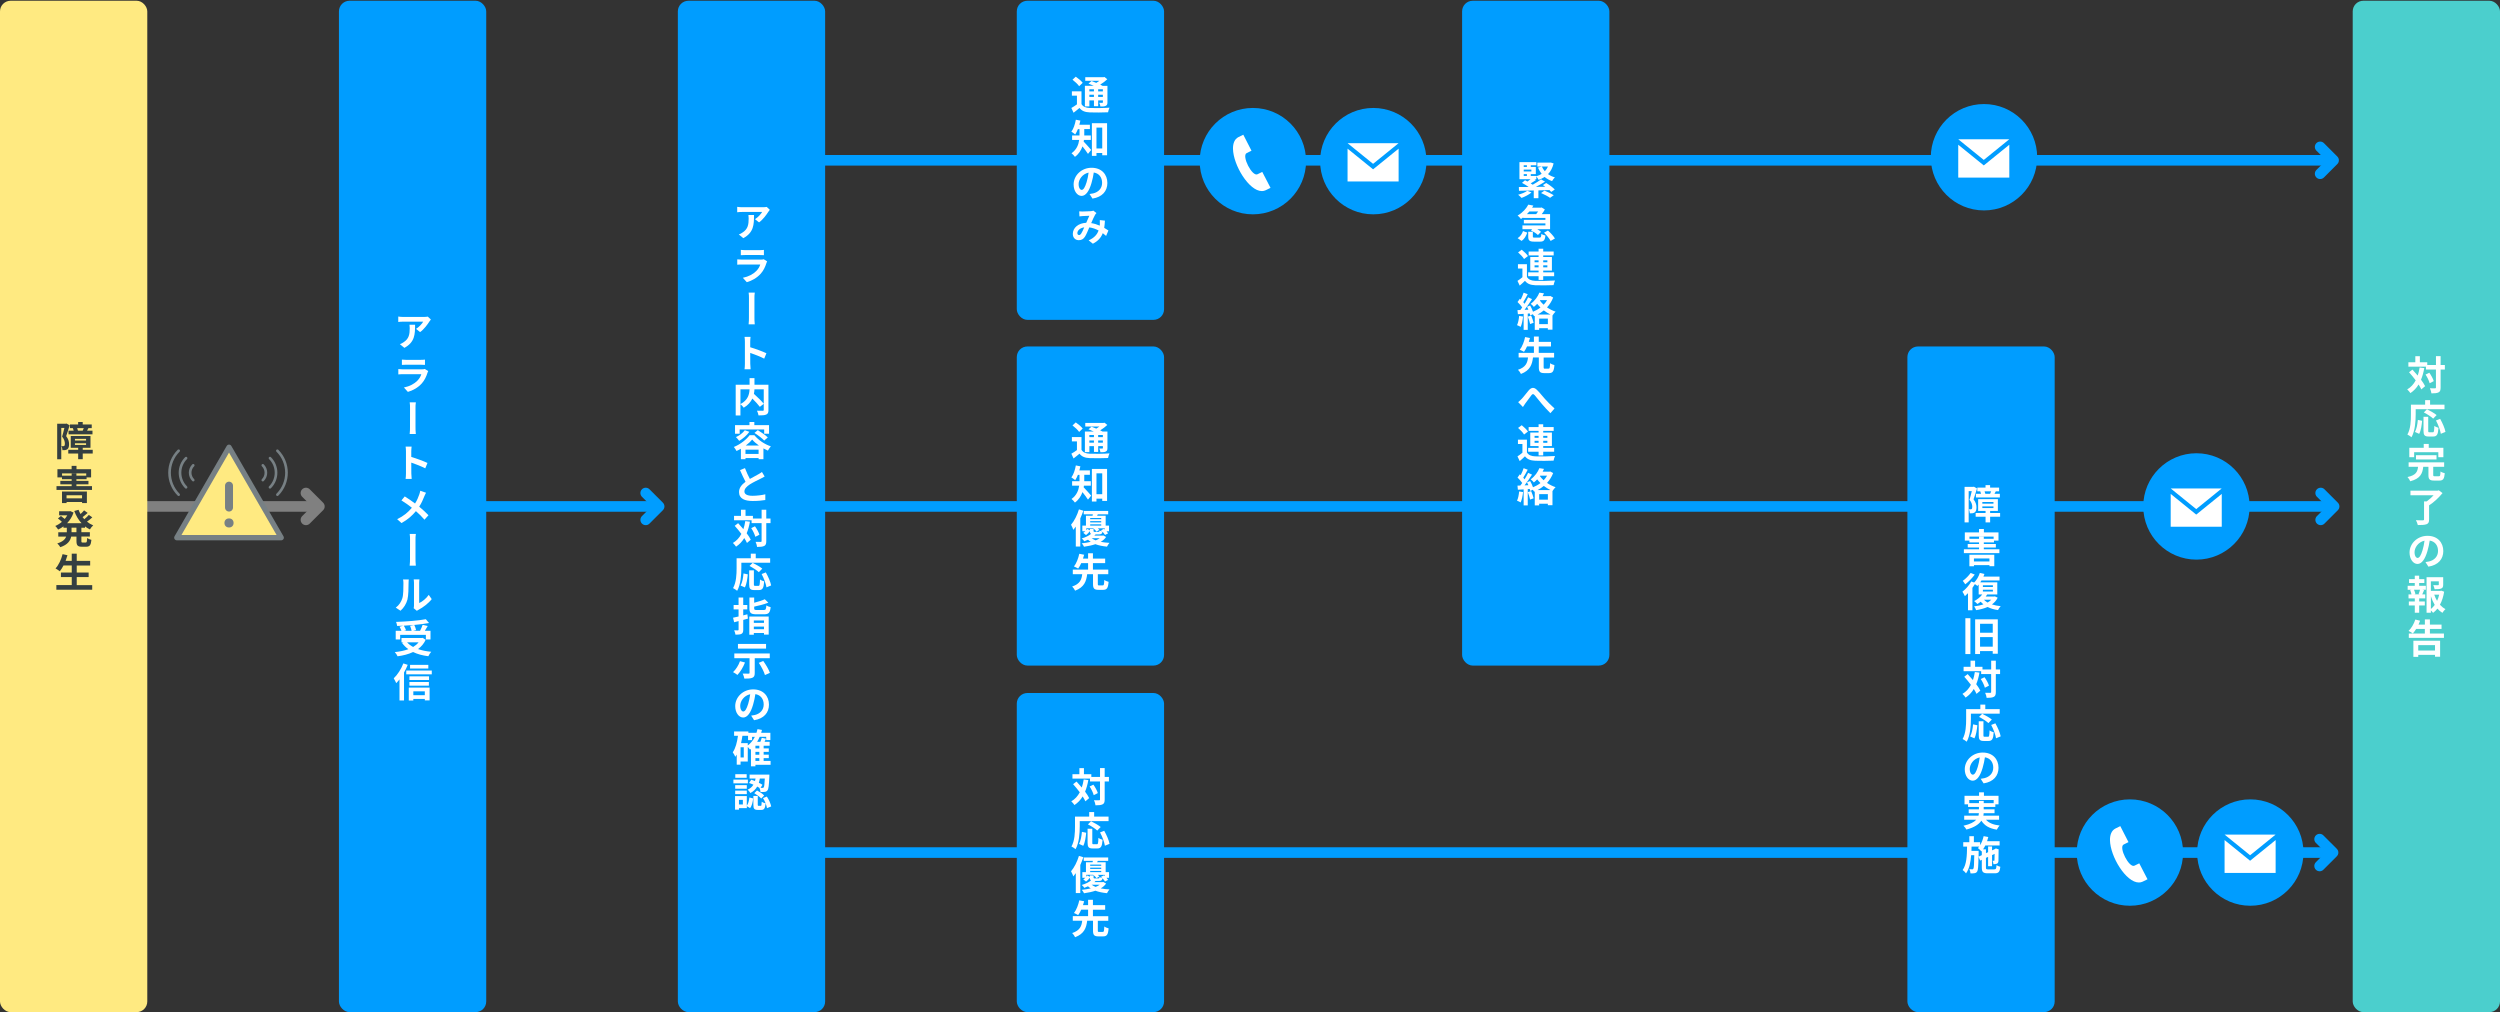<?xml version="1.0" encoding="UTF-8"?>
<svg id="_レイヤー_2" data-name="レイヤー 2" xmlns="http://www.w3.org/2000/svg" viewBox="0 0 940 380.56">
  <rect x="0" y="0" width="940" height="380.56" fill="#333333" stroke="none"/>
  <defs>
    <style>
      .cls-1 {
        stroke-width: 3px;
      }

      .cls-1, .cls-2, .cls-3, .cls-4, .cls-5 {
        fill: none;
      }

      .cls-1, .cls-6, .cls-3, .cls-4, .cls-5 {
        stroke-linecap: round;
        stroke-linejoin: round;
      }

      .cls-1, .cls-6, .cls-5 {
        stroke: #778084;
      }

      .cls-2, .cls-7, .cls-8, .cls-9, .cls-10, .cls-11, .cls-12, .cls-13 {
        stroke-width: 0px;
      }

      .cls-6 {
        stroke-width: 2px;
      }

      .cls-6, .cls-13 {
        fill: #ffea81;
      }

      .cls-3 {
        stroke: #009dff;
      }

      .cls-3, .cls-4 {
        stroke-width: 4px;
      }

      .cls-4 {
        stroke: gray;
      }

      .cls-5 {
        stroke-width: 1px;
      }

      .cls-7 {
        fill-rule: evenodd;
      }

      .cls-7, .cls-12 {
        fill: #fff;
      }

      .cls-8 {
        fill: #778084;
      }

      .cls-9 {
        fill: #4bcfcd;
      }

      .cls-10 {
        fill: #343f41;
      }

      .cls-11 {
        fill: #009dff;
      }
    </style>
  </defs>
  <g id="_レイヤー_1-2" data-name="レイヤー 1">
    <g>
      <g>
        <line class="cls-3" x1="877.22" y1="190.42" x2="286.69" y2="190.42"/>
        <polyline class="cls-3" points="872.58 185.38 877.62 190.42 872.58 195.46"/>
      </g>
      <g>
        <line class="cls-3" x1="877.02" y1="60.27" x2="282.49" y2="60.27"/>
        <polyline class="cls-3" points="872.38 55.23 877.42 60.27 872.38 65.32"/>
      </g>
      <g>
        <line class="cls-3" x1="876.82" y1="320.56" x2="276.29" y2="320.56"/>
        <polyline class="cls-3" points="872.18 315.52 877.22 320.56 872.18 325.6"/>
        <line class="cls-3" x1="247.43" y1="190.42" x2="156.88" y2="190.42"/>
        <polyline class="cls-3" points="242.79 185.38 247.83 190.42 242.79 195.46"/>
      </g>
      <rect class="cls-11" x="127.44" y=".28" width="55.38" height="380.28" rx="4" ry="4"/>
      <g>
        <path class="cls-12" d="m161.46,120.87c-.69,1.12-2.07,2.99-3.5,4l-1.53-1.21c1.19-.72,2.31-2,2.69-2.71h-7.58c-.62,0-1.09.03-1.79.11v-2.04c.56.09,1.17.15,1.79.15h7.84c.41,0,1.21-.04,1.47-.12l1.16,1.08c-.13.2-.43.54-.55.75Zm-9.41,9.93l-1.69-1.39c.46-.17.99-.41,1.51-.81,1.86-1.27,2.19-2.8,2.19-5.2,0-.45-.03-.84-.09-1.31h2.1c0,3.6-.08,6.57-4.02,8.71Z"/>
        <path class="cls-12" d="m160.75,140.13c-.45,1.41-1.08,2.83-2.16,4.04-1.47,1.63-3.38,2.66-5.23,3.18l-1.49-1.65c2.21-.45,3.93-1.41,5.05-2.55.78-.79,1.25-1.62,1.5-2.45h-6.96c-.36,0-1.09.01-1.69.08v-2.01c.6.06,1.23.1,1.69.1h7.18c.48,0,.87-.06,1.08-.15l1.29.81c-.09.2-.22.45-.27.6Zm-8.13-4.83h5.61c.45,0,1.17-.03,1.56-.09v1.99c-.39-.03-1.08-.06-1.59-.06h-5.58c-.46,0-1.09.01-1.51.06v-1.99c.4.06,1.02.09,1.51.09Z"/>
        <path class="cls-12" d="m154.17,153.34c0-.51,0-1.4-.12-2.06h2.31c-.13.66-.13,1.53-.13,2.06v7.23c0,.43,0,1.7.12,2.62h-2.31c.12-.93.12-2.04.12-2.62,0-1,.01-5.96.01-7.23Z"/>
        <path class="cls-12" d="m152.64,169.69c0-.52-.04-1.26-.13-1.77h2.26c-.06.51-.13,1.15-.13,1.77v2.12c1.96.58,4.77,1.62,6.09,2.26l-.83,2.03c-1.5-.78-3.67-1.62-5.26-2.16.02,1.8.02,3.57.02,4.11,0,.42.06,1.44.13,2.04h-2.28c.08-.57.13-1.46.13-2.04v-8.35Z"/>
        <path class="cls-12" d="m159.57,186.56c-.45,1.16-1.09,2.62-1.95,3.95,1.27,1.05,2.5,2.17,3.49,3.22l-1.51,1.68c-1.02-1.2-2.05-2.21-3.22-3.22-1.28,1.54-2.96,3.15-5.42,4.48l-1.63-1.46c2.38-1.14,4.09-2.56,5.54-4.3-1.04-.82-2.45-1.86-3.93-2.76l1.25-1.5c1.17.72,2.69,1.77,3.87,2.66.75-1.17,1.23-2.34,1.62-3.46.12-.39.29-.98.34-1.33l2.17.75c-.2.33-.46.97-.62,1.3Z"/>
        <path class="cls-12" d="m154.17,202.83c0-.51,0-1.4-.12-2.06h2.31c-.13.66-.13,1.53-.13,2.06v7.23c0,.43,0,1.7.12,2.62h-2.31c.12-.93.12-2.04.12-2.62,0-1,.01-5.96.01-7.23Z"/>
        <path class="cls-12" d="m151.27,224.97c.42-1.25.42-4,.42-5.76,0-.58-.06-.98-.15-1.33h2.17c-.01.06-.09.72-.09,1.32,0,1.73-.04,4.77-.43,6.27-.45,1.63-1.35,3.07-2.6,4.17l-1.78-1.17c1.29-.93,2.07-2.25,2.46-3.5Zm4.39,2.64v-8.5c0-.64-.11-1.2-.11-1.25h2.16s-.1.62-.1,1.26v7.62c1.18-.51,2.62-1.67,3.6-3.07l1.12,1.6c-1.21,1.58-3.3,3.15-4.93,3.99-.32.15-.5.31-.65.42l-1.21-1c.08-.29.12-.68.12-1.07Z"/>
        <path class="cls-12" d="m160.06,240.55c-.67,1.47-1.67,2.61-2.88,3.5,1.44.51,3.12.85,4.96,1.02-.38.41-.85,1.18-1.09,1.67-2.17-.27-4.11-.78-5.73-1.58-1.73.83-3.72,1.32-5.83,1.61-.18-.42-.67-1.21-1.05-1.58,1.88-.2,3.61-.54,5.1-1.09-.92-.65-1.71-1.44-2.37-2.36l.5-.21h-.71v-1.63h7.58l.33-.08,1.2.74Zm-9.6-.11h-1.67v-3.25h2.15c-.15-.46-.44-1.06-.71-1.54l1.33-.38c-.75.04-1.51.08-2.24.09-.03-.45-.24-1.12-.4-1.52,3.94-.13,8.46-.5,11.19-1.02l1.2,1.44c-1.62.3-3.55.54-5.55.72.3.6.58,1.39.68,1.93l-1.11.27h2.61c.36-.69.75-1.57.97-2.25l1.91.45c-.35.63-.74,1.25-1.08,1.8h2.13v3.25h-1.74v-1.71h-9.67v1.71Zm5.21-5.46c-1.26.12-2.56.21-3.84.27.34.55.69,1.23.84,1.71l-.78.22h2.87c-.09-.52-.32-1.27-.57-1.86l1.49-.34Zm-2.61,6.54c.62.67,1.38,1.25,2.28,1.74.79-.48,1.5-1.05,2.04-1.74h-4.32Z"/>
        <path class="cls-12" d="m153.31,249.97c-.39.96-.86,1.95-1.4,2.9v10.5h-1.7v-7.92c-.4.53-.82.99-1.24,1.41-.17-.42-.63-1.39-.93-1.81,1.43-1.35,2.81-3.48,3.62-5.61l1.65.54Zm9.04,2.15v1.44h-9.6v-1.44h9.6Zm-8.65,6.43h7.83v4.8h-1.8v-.55h-4.32v.6h-1.71v-4.84Zm7.62-2.88h-7.38v-1.38h7.38v1.38Zm-7.38.75h7.32v1.39h-7.32v-1.39Zm7.11-5.04h-6.87v-1.39h6.87v1.39Zm-5.64,8.55v1.47h4.32v-1.47h-4.32Z"/>
      </g>
      <rect class="cls-11" x="254.87" y=".28" width="55.38" height="380.28" rx="4" ry="4"/>
      <g>
        <path class="cls-12" d="m288.9,79.62c-.69,1.12-2.07,2.99-3.5,4l-1.53-1.21c1.19-.72,2.31-2,2.69-2.71h-7.58c-.62,0-1.09.03-1.79.11v-2.04c.56.09,1.17.15,1.79.15h7.84c.41,0,1.21-.04,1.47-.12l1.16,1.08c-.13.2-.43.54-.55.75Zm-9.41,9.93l-1.69-1.39c.46-.17.99-.41,1.51-.81,1.86-1.27,2.19-2.8,2.19-5.2,0-.45-.03-.84-.09-1.31h2.1c0,3.6-.08,6.57-4.02,8.71Z"/>
        <path class="cls-12" d="m288.19,98.88c-.45,1.41-1.08,2.83-2.16,4.04-1.47,1.63-3.38,2.66-5.23,3.18l-1.49-1.65c2.21-.45,3.93-1.41,5.05-2.55.78-.79,1.25-1.62,1.5-2.45h-6.96c-.36,0-1.09.01-1.69.08v-2.01c.6.06,1.23.1,1.69.1h7.18c.48,0,.87-.06,1.08-.15l1.29.81c-.09.2-.22.45-.27.6Zm-8.13-4.83h5.61c.45,0,1.17-.03,1.56-.09v1.99c-.39-.03-1.08-.06-1.59-.06h-5.58c-.46,0-1.09.01-1.51.06v-1.99c.4.06,1.02.09,1.51.09Z"/>
        <path class="cls-12" d="m281.61,112.09c0-.51,0-1.4-.12-2.06h2.31c-.13.66-.13,1.53-.13,2.06v7.23c0,.43,0,1.7.12,2.62h-2.31c.12-.93.12-2.04.12-2.62,0-1,.01-5.96.01-7.23Z"/>
        <path class="cls-12" d="m280.08,128.44c0-.52-.04-1.26-.13-1.77h2.26c-.06.51-.13,1.15-.13,1.77v2.12c1.96.58,4.77,1.62,6.09,2.26l-.83,2.03c-1.5-.78-3.67-1.62-5.26-2.16.02,1.8.02,3.57.02,4.11,0,.42.06,1.44.13,2.04h-2.28c.08-.57.13-1.46.13-2.04v-8.35Z"/>
        <path class="cls-12" d="m288.94,154.13c0,.96-.2,1.46-.83,1.74-.62.29-1.58.32-2.91.32-.06-.51-.33-1.31-.58-1.77.88.04,1.89.03,2.17.03.29-.01.38-.09.38-.36v-2.25l-1.47,1.14c-.6-.83-1.72-2.04-2.82-3.13-.58,1.26-1.59,2.49-3.23,3.45-.25-.36-.81-.99-1.25-1.32v4.23h-1.78v-11.55h5.22v-2.49h1.84v2.49h5.25v9.48Zm-10.53-2.2c2.83-1.47,3.35-3.69,3.42-5.54h-3.42v5.54Zm5.27-5.54c-.03.55-.09,1.11-.21,1.7,1.27,1.15,2.88,2.68,3.7,3.72v-5.42h-3.49Z"/>
        <path class="cls-12" d="m283.65,163.64c1.59,1.93,3.9,3.43,6.19,4.18-.4.45-.81,1.11-1.11,1.62-.54-.24-1.11-.53-1.68-.84v4.05h-1.81v-.41h-4.93v.42h-1.73v-3.93c-.54.32-1.09.6-1.65.84-.22-.43-.66-1.12-1-1.51,2.44-.96,4.78-2.83,5.91-4.42h1.82Zm-5.54-.55h-1.74v-3.23h5.43v-1.2h1.83v1.2h5.53v3.23h-1.83v-1.61h-9.22v1.61Zm3.66-.74c-.95,1.35-2.45,2.62-3.83,3.42-.25-.38-.87-1.09-1.23-1.42,1.29-.58,2.58-1.54,3.33-2.58l1.72.58Zm3.46,8.32v-1.59h-4.93v1.59h4.93Zm.12-3.15c-1.02-.72-1.92-1.5-2.54-2.26-.57.73-1.41,1.53-2.4,2.26h4.93Zm-.42-5.79c1.26.75,2.94,1.91,3.76,2.75l-1.35,1.17c-.77-.84-2.37-2.05-3.67-2.87l1.26-1.05Z"/>
        <path class="cls-12" d="m281.95,180.08c1.2-.69,2.48-1.33,3.17-1.74.57-.32.99-.57,1.37-.88l1.02,1.71c-.45.25-.92.52-1.46.79-.92.45-2.76,1.32-4.11,2.17-1.21.81-2.04,1.65-2.04,2.67s1.02,1.62,3.06,1.62c1.52,0,3.5-.24,4.8-.56v2.15c-1.27.21-2.82.36-4.74.36-2.92,0-5.14-.81-5.14-3.36,0-1.62,1.03-2.8,2.44-3.86-.67-1.26-1.39-2.83-2.07-4.39l1.86-.75c.57,1.53,1.25,2.94,1.84,4.06Z"/>
        <path class="cls-12" d="m281.98,196.14c-.29,1.62-.69,3.08-1.23,4.37.66.87,1.2,1.71,1.54,2.43l-1.43,1.21c-.24-.54-.58-1.17-1.02-1.84-.79,1.32-1.82,2.4-3.08,3.24-.21-.36-.82-1.06-1.2-1.39,1.39-.81,2.43-1.96,3.19-3.41-.79-1.06-1.68-2.13-2.5-3.04l1.28-1c.64.69,1.32,1.46,1.98,2.25.32-.93.55-1.93.72-3.03l1.74.22Zm7.74.55h-1.6v6.75c0,1-.18,1.53-.75,1.82-.57.31-1.46.39-2.7.39-.06-.53-.31-1.38-.57-1.92.84.04,1.65.03,1.9.03.27,0,.36-.08.36-.32v-6.75h-3.76v-1.08h-6.6v-1.65h2.61v-2.29h1.71v2.29h2.78v1.02h3.27v-3.33h1.75v3.33h1.6v1.71Zm-5.85,1.19c.71.99,1.42,2.28,1.67,3.17l-1.54.79c-.22-.89-.87-2.25-1.54-3.27l1.42-.69Z"/>
        <path class="cls-12" d="m278.74,213.68c0,2.42-.22,6.12-1.57,8.46-.33-.3-1.12-.81-1.54-1.01,1.23-2.14,1.33-5.29,1.33-7.45v-3.78h5.34v-1.72h1.86v1.72h5.42v1.7h-10.83v2.08Zm-.27,6.48c.63-1.14.95-2.88,1.09-4.54l1.61.34c-.17,1.73-.44,3.71-1.11,4.91l-1.59-.71Zm6.69.13c.45,0,.54-.34.6-2.42.38.32,1.11.6,1.57.72-.17,2.56-.61,3.28-2.01,3.28h-1.67c-1.59,0-1.96-.52-1.96-2.19v-5.23h1.77v5.22c0,.54.06.61.48.61h1.21Zm.17-5.14c-.72-.71-2.29-1.71-3.52-2.34l1.18-1.17c1.2.57,2.82,1.47,3.63,2.17l-1.29,1.33Zm2.62.08c.88,1.56,1.75,3.54,2,4.9l-1.75.72c-.2-1.33-.98-3.42-1.83-5.01l1.59-.62Z"/>
        <path class="cls-12" d="m281.23,232.59c-.58.17-1.17.33-1.77.5v3.64c0,.88-.15,1.3-.66,1.59-.5.27-1.21.32-2.26.32-.05-.45-.29-1.17-.5-1.64.58.03,1.18.03,1.38.03.21-.01.29-.08.29-.29v-3.21l-1.67.44-.42-1.71c.6-.12,1.32-.29,2.08-.46v-2.67h-1.86v-1.65h1.86v-2.8h1.75v2.8h1.53v1.65h-1.53v2.25c.52-.14,1.05-.27,1.56-.41l.21,1.62Zm.51-.77h7.29v6.78h-1.77v-.58h-3.82v.64h-1.7v-6.84Zm5.43-2.46c.75,0,.87-.24.98-1.72.38.27,1.12.55,1.62.65-.23,2.11-.75,2.68-2.46,2.68h-2.91c-2.08,0-2.62-.51-2.62-2.24v-4.06h1.79v1.96c1.5-.38,3-.85,3.99-1.32l1.32,1.29c-1.53.62-3.53,1.12-5.31,1.49v.63c0,.57.15.64,1.02.64h2.59Zm-3.73,3.93v.92h3.82v-.92h-3.82Zm3.82,3.3v-.99h-3.82v.99h3.82Z"/>
        <path class="cls-12" d="m280.12,249.09c-.66,1.75-1.78,3.57-2.85,4.69-.38-.31-1.18-.84-1.65-1.06,1.08-.99,2.08-2.58,2.61-4.12l1.89.5Zm3.66-1.59v5.56c0,1-.21,1.5-.92,1.79-.69.29-1.68.31-2.98.31-.09-.55-.36-1.36-.63-1.9.85.04,1.9.06,2.19.04.29,0,.39-.08.39-.29v-5.52h-5.73v-1.79h13.33v1.79h-5.66Zm4.26-3.62h-10.57v-1.77h10.57v1.77Zm-1.05,4.65c.99,1.38,2.07,3.2,2.49,4.47l-1.86.82c-.33-1.23-1.35-3.17-2.31-4.59l1.68-.71Z"/>
        <path class="cls-12" d="m283.54,270.82l-1.11-1.74c.55-.06.97-.13,1.38-.24,1.86-.44,3.34-1.79,3.34-3.95,0-2.04-1.12-3.57-3.13-3.9-.2,1.26-.45,2.61-.87,4-.87,2.97-2.12,4.8-3.72,4.8s-2.99-1.8-2.99-4.29c0-3.39,2.94-6.29,6.75-6.29s5.94,2.54,5.94,5.73c0,3.01-1.89,5.28-5.59,5.86Zm-4.05-3.3c.63,0,1.23-.92,1.83-2.89.34-1.1.6-2.37.75-3.6-2.43.53-3.75,2.69-3.75,4.31,0,1.47.6,2.19,1.17,2.19Z"/>
        <path class="cls-12" d="m289.75,287.57h-5.71v.58h-1.68v-6.55c-.11.09-.22.18-.33.25-.17-.22-.54-.67-.87-1.02v5.52h-2.71v1.17h-1.44v-3.79c-.17.29-.35.57-.54.83-.17-.41-.63-1.3-.95-1.7,1.05-1.5,1.62-3.76,1.96-6.21h-1.46v-1.62h5.37v.51h3.04c.15-.45.29-.92.39-1.39l1.68.3c-.09.38-.2.73-.3,1.09h3.46v2.73h-1.57v-1.23h-2.45c-.27.67-.6,1.29-.96,1.88h1.21c.21-.51.42-1.07.53-1.51l1.62.34c-.18.41-.38.79-.57,1.17h1.92v1.47h-2.26v1h1.93v1.3h-1.93v1.07h1.93v1.29h-1.93v1.06h2.61v1.46Zm-10.09-6.61h-1.21v3.85h1.21v-3.85Zm1.5-.66c1.11-.83,2.01-1.93,2.67-3.25h-1.05v1.23h-1.51v-1.62h-2.12c-.13.94-.31,1.88-.52,2.77h2.53v.87Zm4.35.09h-1.47v1h1.47v-1Zm0,2.31h-1.47v1.07h1.47v-1.07Zm-1.47,3.42h1.47v-1.06h-1.47v1.06Z"/>
        <path class="cls-12" d="m281.2,294.53h-5.44v-1.41h5.44v1.41Zm-.39,8.41c.55-.75.83-1.93.96-3.09l1.41.36c-.15,1.33-.42,2.76-1.16,3.64l-1.21-.73v.73h-2.96v.58h-1.47v-5.11h4.42v3.61Zm-.01-6.37h-4.37v-1.37h4.37v1.37Zm-4.37.69h4.37v1.33h-4.37v-1.33Zm4.32-4.8h-4.28v-1.35h4.28v1.35Zm-1.43,8.28h-1.47v1.73h1.47v-1.73Zm3.15-7.57c.45.13.93.32,1.41.5.09-.32.17-.63.22-.95h-2.25v-1.48h7.44s0,.45-.01.66c-.15,3.39-.3,4.79-.71,5.27-.29.38-.57.51-.99.57-.36.06-.97.08-1.62.06-.03-.48-.2-1.14-.42-1.56-.26-.17-.53-.33-.83-.5-.54.96-1.35,1.8-2.58,2.45-.18-.39-.65-.97-1-1.26,1.04-.5,1.71-1.16,2.16-1.89-.56-.24-1.12-.47-1.65-.63l.83-1.23Zm3.55,9.84c.29,0,.34-.2.39-1.58.3.27,1,.53,1.46.64-.17,1.97-.6,2.46-1.67,2.46h-1.23c-1.41,0-1.7-.49-1.7-1.98v-3.29h1.65v3.27c0,.42.03.46.3.46h.79Zm-1.38-5.8c.96.5,2.12,1.26,2.68,1.9l-1.11,1.14c-.51-.62-1.65-1.46-2.61-2.01l1.04-1.03Zm1.06-4.49c-.09.54-.21,1.08-.38,1.61.53.25,1.01.51,1.37.75l-.72,1.15c.32.02.57.02.72.02.2.01.33-.03.45-.18.21-.24.33-1.12.43-3.34h-1.88Zm2.64,6.79c.79,1.14,1.42,2.67,1.63,3.71l-1.58.64c-.15-1.04-.76-2.62-1.5-3.78l1.44-.57Z"/>
      </g>
      <rect class="cls-11" x="549.75" y=".28" width="55.38" height="249.98" rx="4" ry="4"/>
      <g>
        <path class="cls-12" d="m575.85,72.37c-.96.81-2.5,1.59-3.74,2.05-.3-.33-.93-.92-1.29-1.2,1.27-.34,2.64-.88,3.43-1.49l1.59.63Zm5.5-3.57c1.14.66,2.55,1.68,3.24,2.46l-1.33.9c-.17-.21-.39-.45-.66-.69-1.38.04-2.78.08-4.16.12v2.94h-1.75v-2.91c-2.12.06-4.05.09-5.56.12l-.04-1.42c1,0,2.22,0,3.55-.01l.09-.04c-.72-.53-1.68-1.09-2.47-1.51l1.14-.98c.3.13.62.3.93.48.41-.29.81-.58,1.16-.89h-4.18v-6.4h6.37v1.18h-2.11v.62h1.9v2.71h-1.9v.67h2.08v.12c.73-.21,1.41-.51,2.01-.9-.55-.69-1-1.49-1.38-2.34l1.46-.42c.27.64.64,1.23,1.12,1.77.48-.51.88-1.11,1.18-1.77h-3.99v-1.47h4.74l.29-.04,1.08.35c-.42,1.71-1.12,3.01-2.1,4.02.75.54,1.61.96,2.58,1.21-.34.34-.84.99-1.06,1.41-1.07-.36-2-.88-2.79-1.56-.69.45-1.44.81-2.28,1.1-.17-.39-.54-.96-.85-1.31v1.05h-.74l.63.3c-.64.46-1.37.92-2.01,1.27.29.18.54.34.76.51,1.17-.64,2.33-1.38,3.15-2.01l1.5.86c-1.04.67-2.27,1.36-3.45,1.96,1.16-.02,2.36-.03,3.55-.04-.31-.23-.63-.44-.93-.63l1.25-.78Zm-8.43-6.66v.62h1.2v-.62h-1.2Zm2.88,1.62h-2.88v.71h2.88v-.71Zm-2.88,2.38h1.2v-.67h-1.2v.67Zm7.81,5.54c1.11.43,2.64,1.17,3.48,1.72l-1.39.99c-.72-.53-2.24-1.32-3.38-1.81l1.29-.9Z"/>
        <path class="cls-12" d="m572.71,81.76c-.27.2-.54.39-.84.58-.27-.42-.86-1-1.25-1.29,1.96-1.14,3.3-2.7,4.02-4.11l1.91.36c-.15.26-.32.53-.48.78h3.3l.29-.08,1.21.77c-.3.54-.72,1.17-1.17,1.74h3.13v5.67h-4.81c.55.32,1.08.66,1.41.98l-1.17,1.21c-.54-.56-1.67-1.28-2.62-1.73l.46-.46h-3.66v-1.42h8.64v-.75h-8.11v-1.33h8.11v-.74h-8.37v-.18Zm-2.08,7.79c.97-.62,1.68-1.62,2.02-2.67l1.59.57c-.4,1.23-1.03,2.4-2.14,3.13l-1.47-1.03Zm4.42-10.05c-.29.34-.6.69-.93,1.02h3.48c.25-.31.53-.67.75-1.02h-3.3Zm3.81,9.84c.51,0,.62-.18.69-1.41.31.27,1.05.51,1.53.62-.19,1.86-.67,2.31-2.05,2.31h-2.17c-1.83,0-2.25-.46-2.25-1.93v-1.79h1.74v1.75c0,.41.1.45.72.45h1.8Zm3.18-2.66c.96.86,2.12,2.1,2.61,2.99l-1.61.93c-.42-.86-1.53-2.16-2.49-3.11l1.48-.81Z"/>
        <path class="cls-12" d="m574.12,104.12c.58,1,1.63,1.42,3.16,1.48,1.8.08,5.34.03,7.41-.13-.21.42-.46,1.25-.55,1.74-1.86.09-5.04.12-6.87.04-1.79-.08-2.98-.51-3.88-1.67-.6.58-1.21,1.16-1.98,1.8l-.84-1.77c.58-.38,1.26-.87,1.86-1.38v-3.27h-1.68v-1.63h3.38v4.79Zm-1.07-6.72c-.42-.74-1.41-1.77-2.25-2.49l1.37-1.02c.84.67,1.88,1.66,2.35,2.38l-1.47,1.12Zm5.46,6.46h-3.92v-1.46h3.92v-.66h-3.13v-5.1h3.13v-.62h-3.74v-1.44h3.74v-1.06h1.74v1.06h3.93v1.44h-3.93v.62h3.27v5.1h-3.27v.66h4.11v1.46h-4.11v1.39h-1.74v-1.39Zm-1.51-5.25h1.51v-.72h-1.51v.72Zm1.51,1.9v-.75h-1.51v.75h1.51Zm1.74-2.62v.72h1.56v-.72h-1.56Zm1.56,1.87h-1.56v.75h1.56v-.75Z"/>
        <path class="cls-12" d="m572.67,119.04c-.15,1.41-.46,2.91-.9,3.87-.31-.2-.97-.51-1.37-.65.44-.88.68-2.22.8-3.48l1.47.25Zm11.32-7.17c-.55,1.42-1.35,2.67-2.31,3.71.99.67,2.1,1.23,3.22,1.6-.39.32-.88.99-1.14,1.43l-.03-.02v5.37h-1.74v-.55h-3.27v.61h-1.65v-5.26l-.25.11c-.09-.2-.27-.47-.46-.72l-.99.45c-.04-.22-.1-.48-.18-.75l-.76.06v6.13h-1.54v-6.03l-2.17.13-.15-1.54,1.08-.04c.22-.29.46-.61.71-.96-.44-.64-1.16-1.44-1.77-2.04l.86-1.21c.1.09.22.2.34.3.42-.82.84-1.81,1.09-2.61l1.54.57c-.54,1.02-1.14,2.17-1.68,3.01.2.21.36.42.51.6.51-.84.99-1.69,1.33-2.43l1.46.67c-.83,1.3-1.86,2.82-2.8,4.04l1.44-.06c-.17-.38-.35-.75-.53-1.08l1.18-.5c.41.73.83,1.6,1.08,2.35,1-.41,1.96-.93,2.8-1.58-.43-.45-.85-.9-1.23-1.39-.38.41-.79.79-1.25,1.16-.25-.36-.83-.93-1.2-1.16,1.65-1.21,2.73-2.82,3.27-4.21l1.74.27c-.15.35-.31.71-.51,1.05h2.58l.27-.08,1.11.6Zm-8.28,6.79c.38.85.76,1.95.93,2.7l-1.32.48c-.13-.75-.52-1.9-.87-2.79l1.26-.39Zm7.29-.39c-.88-.42-1.74-.95-2.53-1.56-.74.62-1.53,1.14-2.36,1.56h4.89Zm-1,3.6v-2.07h-3.27v2.07h3.27Zm-3-8.85c.38.54.86,1.06,1.41,1.56.5-.52.93-1.11,1.29-1.72h-2.59l-.11.17Z"/>
        <path class="cls-12" d="m582.24,138.62c.45,0,.54-.29.6-2.06.36.3,1.14.6,1.62.72-.18,2.37-.66,3.01-2.05,3.01h-1.74c-1.68,0-2.07-.55-2.07-2.25v-3.64h-2.19c-.33,2.67-1.09,4.9-4.54,6.21-.21-.48-.71-1.2-1.11-1.57,2.98-.98,3.55-2.66,3.78-4.63h-3.54v-1.73h5.75v-2.43h-2.58c-.34.76-.73,1.49-1.15,2.04-.41-.25-1.16-.62-1.58-.78.97-1.23,1.68-3.25,2-4.78l1.83.36c-.14.46-.29.95-.45,1.46h1.93v-2.02h1.82v2.02h4.6v1.71h-4.6v2.43h5.77v1.73h-3.93v3.64c0,.5.08.57.54.57h1.3Z"/>
        <path class="cls-12" d="m572.07,150.07c.69-.69,1.82-2.22,2.73-3.29,1.02-1.16,1.98-1.26,3.06-.21,1,.96,2.17,2.47,3.03,3.42.94,1.04,2.22,2.36,3.61,3.6l-1.54,1.77c-1.04-.99-2.29-2.42-3.24-3.51-.9-1.08-2-2.49-2.69-3.27-.52-.57-.79-.5-1.23.04-.57.74-1.62,2.21-2.25,3.03-.33.5-.67,1-.93,1.39l-1.8-1.84c.45-.33.79-.67,1.24-1.14Z"/>
        <path class="cls-12" d="m574.12,170.11c.58,1,1.63,1.42,3.16,1.48,1.8.08,5.34.03,7.41-.13-.21.42-.46,1.25-.55,1.74-1.86.09-5.04.12-6.87.04-1.79-.08-2.98-.51-3.88-1.67-.6.58-1.21,1.16-1.98,1.8l-.84-1.77c.58-.38,1.26-.87,1.86-1.38v-3.27h-1.68v-1.63h3.38v4.79Zm-1.07-6.72c-.42-.74-1.41-1.77-2.25-2.49l1.37-1.02c.84.67,1.88,1.66,2.35,2.38l-1.47,1.12Zm5.46,6.46h-3.92v-1.46h3.92v-.66h-3.13v-5.1h3.13v-.62h-3.74v-1.44h3.74v-1.06h1.74v1.06h3.93v1.44h-3.93v.62h3.27v5.1h-3.27v.66h4.11v1.46h-4.11v1.39h-1.74v-1.39Zm-1.51-5.25h1.51v-.72h-1.51v.72Zm1.51,1.9v-.75h-1.51v.75h1.51Zm1.74-2.62v.72h1.56v-.72h-1.56Zm1.56,1.87h-1.56v.75h1.56v-.75Z"/>
        <path class="cls-12" d="m572.67,185.04c-.15,1.41-.46,2.91-.9,3.87-.31-.2-.97-.51-1.37-.65.44-.88.68-2.22.8-3.48l1.47.25Zm11.32-7.17c-.55,1.42-1.35,2.67-2.31,3.71.99.67,2.1,1.23,3.22,1.6-.39.32-.88.99-1.14,1.43l-.03-.02v5.37h-1.74v-.55h-3.27v.61h-1.65v-5.26l-.25.11c-.09-.2-.27-.46-.46-.72l-.99.45c-.04-.22-.1-.48-.18-.75l-.76.06v6.13h-1.54v-6.03l-2.17.13-.15-1.54,1.08-.04c.22-.29.46-.61.71-.96-.44-.64-1.16-1.44-1.77-2.04l.86-1.21c.1.09.22.2.34.3.42-.83.84-1.82,1.09-2.61l1.54.57c-.54,1.02-1.14,2.17-1.68,3.01.2.21.36.42.51.6.51-.84.99-1.69,1.33-2.43l1.46.67c-.83,1.3-1.86,2.82-2.8,4.04l1.44-.06c-.17-.38-.35-.75-.53-1.08l1.18-.5c.41.73.83,1.6,1.08,2.35,1-.41,1.96-.93,2.8-1.58-.43-.45-.85-.9-1.23-1.39-.38.41-.79.79-1.25,1.16-.25-.36-.83-.93-1.2-1.16,1.65-1.21,2.73-2.82,3.27-4.21l1.74.27c-.15.35-.31.71-.51,1.05h2.58l.27-.08,1.11.6Zm-8.28,6.79c.38.85.76,1.95.93,2.7l-1.32.48c-.13-.75-.52-1.9-.87-2.79l1.26-.39Zm7.29-.39c-.88-.42-1.74-.95-2.53-1.56-.74.62-1.53,1.14-2.36,1.56h4.89Zm-1,3.6v-2.07h-3.27v2.07h3.27Zm-3-8.85c.38.54.86,1.06,1.41,1.56.5-.52.93-1.11,1.29-1.72h-2.59l-.11.17Z"/>
      </g>
      <rect class="cls-11" x="717.18" y="130.27" width="55.38" height="250.29" rx="4" ry="4"/>
      <g>
        <path class="cls-12" d="m743.36,183.66c-.39,1.28-.88,2.91-1.31,4.08.9,1.14,1.1,2.15,1.1,3.01,0,.96-.2,1.59-.66,1.92-.24.17-.53.26-.87.32-.25.03-.62.04-.96.03-.01-.42-.15-1.1-.39-1.52.27.02.46.02.66.02.17-.02.3-.04.42-.13.17-.12.22-.42.22-.84,0-.69-.2-1.62-1.04-2.62.3-.94.62-2.25.86-3.27h-1.17v11.77h-1.54v-13.36h3.25l.25-.08,1.17.67Zm8.68,10.63h-3.75v2.13h-1.72v-2.13h-3.72v-1.41h3.72v-.76h-2.79v-4.44h7.42v4.44h-2.91v.76h3.75v1.41Zm-7.16-8.62c-.06-.3-.17-.65-.3-.93h-1.11v-1.39h3.09v-.93h1.72v.93h3.39v1.39h-1.25c-.18.36-.34.67-.5.93h2.03v1.39h-9v-1.39h1.92Zm.48,3.72h4.18v-.63h-4.18v.63Zm0,1.65h4.18v-.63h-4.18v.63Zm2.92-5.37c.12-.27.27-.62.39-.93h-2.47c.13.33.24.67.29.93h1.8Z"/>
        <path class="cls-12" d="m751.77,206.53v1.44h-13.35v-1.44h5.7v-.66h-4.26v-1.32h4.26v-.62h-3.63v-.67h-1.72v-3.08h5.34v-1.27h1.83v1.27h5.49v3.08h-1.7v.67h-3.82v.62h4.53v1.32h-4.53v.66h5.86Zm-11.29,2.04h9.37v4.33h-1.81v-.41h-5.83v.42h-1.72v-4.35Zm3.64-5.98v-.78h1.79v.78h3.69v-.84h-9.09v.84h3.62Zm-1.92,7.38v1.14h5.83v-1.14h-5.83Z"/>
        <path class="cls-12" d="m751.13,224.74c-.51,1.04-1.25,1.86-2.16,2.52.97.33,2.07.54,3.29.66-.36.35-.79,1.02-1,1.47-1.52-.21-2.82-.6-3.95-1.17-1.27.58-2.75.96-4.29,1.2-.15-.43-.46-1.08-.76-1.44,1.26-.13,2.46-.38,3.51-.75-.38-.3-.72-.63-1.02-.99-.41.33-.83.63-1.25.87-.29-.29-.87-.86-1.23-1.11,1.17-.57,2.31-1.47,3.04-2.47h-1.33v-3.75c-.15.18-.31.36-.46.53-.22-.18-.61-.46-.97-.69-.27.46-.58.95-.92,1.41v8.43h-1.67v-6.42c-.39.42-.78.78-1.17,1.11-.17-.39-.64-1.29-.93-1.67,1.25-.95,2.56-2.4,3.34-3.85l1.08.4c.93-.92,1.71-2.26,2.13-3.61l1.74.4c-.11.33-.24.66-.39.99h6.06v1.44h-6.79c-.14.24-.29.48-.44.7h6.39v4.58h-3.81c-.17.25-.33.51-.53.76h3.12l.3-.06,1.07.51Zm-8.62-8.7c-.94,1.29-2.34,2.74-3.58,3.66-.22-.36-.66-.99-.93-1.3,1.07-.75,2.31-2,2.94-2.97l1.58.62Zm3.06,4.66h3.76v-.64h-3.76v.64Zm0,1.71h3.76v-.66h-3.76v.66Zm.39,3.08c.38.41.84.75,1.37,1.07.54-.32,1.02-.66,1.39-1.07h-2.76Z"/>
        <path class="cls-12" d="m738.98,232.45h1.89v13.48h-1.89v-13.48Zm12.19.42v12.93h-1.91v-.99h-4.77v1.11h-1.83v-13.05h8.5Zm-6.67,1.67v3.37h4.77v-3.37h-4.77Zm4.77,8.61v-3.6h-4.77v3.6h4.77Z"/>
        <path class="cls-12" d="m744.29,252.89c-.29,1.62-.69,3.08-1.23,4.37.66.87,1.2,1.71,1.54,2.43l-1.43,1.21c-.24-.54-.58-1.17-1.02-1.84-.79,1.32-1.82,2.4-3.08,3.24-.21-.36-.82-1.06-1.2-1.39,1.39-.81,2.43-1.96,3.19-3.41-.79-1.06-1.68-2.13-2.5-3.04l1.28-1c.64.69,1.32,1.46,1.98,2.25.32-.93.55-1.93.72-3.03l1.74.22Zm7.74.55h-1.6v6.75c0,1-.18,1.53-.75,1.82-.57.31-1.46.39-2.7.39-.06-.53-.31-1.38-.57-1.92.84.04,1.65.03,1.9.03.27,0,.36-.08.36-.32v-6.75h-3.76v-1.08h-6.6v-1.65h2.61v-2.29h1.71v2.29h2.78v1.02h3.27v-3.33h1.75v3.33h1.6v1.71Zm-5.85,1.19c.71.99,1.42,2.28,1.67,3.17l-1.54.79c-.22-.89-.87-2.25-1.54-3.27l1.42-.69Z"/>
        <path class="cls-12" d="m741.05,270.42c0,2.42-.22,6.12-1.57,8.46-.33-.3-1.12-.81-1.54-1.01,1.23-2.14,1.33-5.29,1.33-7.45v-3.78h5.34v-1.72h1.86v1.72h5.42v1.7h-10.83v2.08Zm-.27,6.48c.63-1.14.95-2.88,1.09-4.54l1.61.34c-.17,1.73-.44,3.71-1.11,4.91l-1.59-.71Zm6.69.13c.45,0,.54-.34.6-2.42.38.32,1.11.6,1.57.72-.17,2.56-.61,3.28-2.01,3.28h-1.67c-1.59,0-1.96-.52-1.96-2.19v-5.23h1.77v5.22c0,.54.06.61.48.61h1.21Zm.17-5.14c-.72-.71-2.29-1.71-3.52-2.34l1.18-1.17c1.2.57,2.82,1.47,3.63,2.17l-1.29,1.33Zm2.62.08c.88,1.56,1.75,3.54,2,4.9l-1.75.72c-.2-1.33-.98-3.42-1.83-5.01l1.59-.62Z"/>
        <path class="cls-12" d="m745.85,294.57l-1.11-1.74c.55-.06.97-.13,1.38-.24,1.86-.44,3.34-1.79,3.34-3.95,0-2.04-1.12-3.57-3.13-3.9-.2,1.26-.45,2.61-.87,4-.87,2.97-2.12,4.8-3.72,4.8s-2.99-1.8-2.99-4.29c0-3.39,2.94-6.29,6.75-6.29s5.94,2.54,5.94,5.73c0,3.01-1.89,5.28-5.59,5.86Zm-4.05-3.3c.63,0,1.23-.92,1.83-2.89.34-1.1.6-2.37.75-3.6-2.43.53-3.75,2.69-3.75,4.31,0,1.47.6,2.19,1.17,2.19Z"/>
        <path class="cls-12" d="m746.75,308.24c1.06,1.2,2.75,1.89,5.11,2.15-.36.38-.82,1.08-1.05,1.56-2.85-.45-4.63-1.51-5.82-3.38-.88,1.33-2.55,2.52-5.61,3.34-.21-.39-.72-1.06-1.11-1.44,2.52-.57,3.96-1.35,4.79-2.24h-4.52v-1.54h5.38c.08-.31.12-.63.15-.94h-3.84v-1.44h3.85v-.9h-4.09v-.99h-1.33v-3.2h5.47v-1.3h1.83v1.3h5.49v3.2h-1.2v.99h-4.38v.9h4.08v1.44h-4.09c-.02.31-.04.63-.12.94h5.92v1.54h-4.92Zm-2.66-6.27v-.85h1.79v.85h3.74v-1.18h-9.18v1.18h3.66Z"/>
        <path class="cls-12" d="m749.9,326.88c.58,0,.71-.26.79-1.58.36.25,1.01.51,1.44.62-.2,1.88-.64,2.44-2.1,2.44h-2.62c-1.77,0-2.25-.48-2.25-2.19v-2.88l-.62.29-.62-1.46c-.06,3.67-.17,5.11-.51,5.59-.27.39-.55.54-.96.61-.38.09-.94.08-1.54.08-.03-.5-.2-1.15-.43-1.59.46.06.88.06,1.08.06s.31-.04.43-.24c.2-.3.29-1.56.34-5.08h-1.17c-.21,2.7-.69,5.13-1.93,6.84-.29-.42-.84-.96-1.28-1.25,1.49-2.05,1.62-5.35,1.67-8.82h-1.44v-1.65h2.29v-2.26h1.71v2.26h2.34v1.12c.61-.97,1.06-2.17,1.33-3.4l1.75.33c-.12.52-.29,1.05-.45,1.56h4.71v1.62h-5.38c-.25.52-.54,1.02-.86,1.46h1.1v1.44l.81-.38v-2.14h1.49v1.46l1.08-.5.06-.04.27-.2,1.11.39-.06.24c-.02,2.13-.02,3.66-.06,4.11-.03.54-.24.87-.64,1.03-.36.15-.84.17-1.25.17-.03-.4-.15-.97-.32-1.3.18.01.39.01.51.01s.2-.03.21-.22c.03-.13.03-.96.05-2.38l-.96.45v4.18h-1.49v-3.5l-.81.38v3.62c0,.61.1.71.85.71h2.31Zm-4.74-5.34v-1.56l-.13.15c-.29-.33-.95-.99-1.33-1.26.17-.17.33-.35.48-.54h-2.87c-.01.54-.03,1.08-.04,1.6h2.7v.67l-.03,1.5,1.23-.57Z"/>
      </g>
      <rect class="cls-9" x="884.62" y=".28" width="55.38" height="380.28" rx="4" ry="4"/>
      <g>
        <path class="cls-12" d="m911.53,138.4c-.29,1.62-.69,3.08-1.23,4.37.66.87,1.2,1.71,1.54,2.43l-1.43,1.21c-.24-.54-.58-1.17-1.02-1.84-.79,1.32-1.82,2.4-3.08,3.24-.21-.36-.82-1.06-1.2-1.39,1.39-.81,2.43-1.96,3.19-3.41-.79-1.06-1.68-2.13-2.5-3.04l1.28-1c.64.69,1.32,1.46,1.98,2.25.32-.93.55-1.93.72-3.03l1.74.22Zm7.74.55h-1.6v6.75c0,1-.18,1.53-.75,1.82-.57.31-1.46.39-2.7.39-.06-.53-.31-1.38-.57-1.92.84.04,1.65.03,1.9.03.27,0,.36-.08.36-.32v-6.75h-3.76v-1.08h-6.6v-1.65h2.61v-2.29h1.71v2.29h2.78v1.02h3.27v-3.33h1.75v3.33h1.6v1.71Zm-5.85,1.19c.71.99,1.42,2.28,1.67,3.17l-1.54.79c-.22-.89-.87-2.25-1.54-3.27l1.42-.69Z"/>
        <path class="cls-12" d="m908.29,155.94c0,2.42-.22,6.12-1.57,8.46-.33-.3-1.12-.81-1.54-1.01,1.23-2.14,1.33-5.29,1.33-7.45v-3.78h5.34v-1.72h1.86v1.72h5.42v1.7h-10.83v2.08Zm-.27,6.48c.63-1.14.95-2.88,1.09-4.54l1.61.34c-.17,1.73-.44,3.71-1.11,4.91l-1.59-.71Zm6.69.13c.45,0,.54-.34.6-2.42.38.32,1.11.6,1.57.72-.17,2.56-.61,3.28-2.01,3.28h-1.67c-1.59,0-1.96-.52-1.96-2.19v-5.23h1.77v5.22c0,.54.06.61.48.61h1.21Zm.17-5.14c-.72-.71-2.29-1.71-3.52-2.34l1.18-1.17c1.2.57,2.82,1.47,3.63,2.17l-1.29,1.33Zm2.62.08c.88,1.56,1.75,3.54,2,4.9l-1.75.72c-.2-1.33-.98-3.42-1.83-5.01l1.59-.62Z"/>
        <path class="cls-12" d="m917,179.08c.5,0,.57-.24.63-1.8.36.27,1.14.55,1.61.67-.2,2.17-.65,2.75-2.07,2.75h-1.92c-1.74,0-2.16-.51-2.16-2.13v-3.04h-1.95c-.3,2.58-1.12,4.44-4.89,5.43-.18-.46-.64-1.2-1.03-1.59,3.21-.69,3.75-1.98,3.97-3.84h-3.55v-1.68h13.36v1.68h-4.11v3.01c0,.48.09.54.63.54h1.48Zm-9.28-7.17h-1.82v-3.54h5.42v-1.44h1.89v1.44h5.5v3.54h-1.9v-1.88h-9.09v1.88Zm.69.86v-1.62h7.72v1.62h-7.72Z"/>
        <path class="cls-12" d="m918.41,185.38c-1.32,1.62-3.25,3.49-5.07,4.63v5.32c0,1.04-.25,1.52-.99,1.79-.75.27-1.82.3-3.25.3-.11-.54-.44-1.33-.71-1.83,1.05.06,2.28.06,2.62.05.33,0,.43-.08.43-.33v-6.79h1c.92-.65,1.84-1.49,2.59-2.29h-8.7v-1.75h10.23l.44-.12,1.39,1.04Z"/>
        <path class="cls-12" d="m913.09,213.08l-1.11-1.74c.55-.06.97-.13,1.38-.24,1.86-.44,3.34-1.79,3.34-3.95,0-2.04-1.12-3.57-3.13-3.9-.2,1.26-.45,2.61-.87,4-.87,2.97-2.12,4.8-3.72,4.8s-2.99-1.8-2.99-4.29c0-3.39,2.94-6.29,6.75-6.29s5.94,2.54,5.94,5.73c0,3.01-1.89,5.28-5.59,5.86Zm-4.05-3.3c.63,0,1.23-.92,1.83-2.89.34-1.1.6-2.37.75-3.6-2.43.53-3.75,2.69-3.75,4.31,0,1.47.6,2.19,1.17,2.19Z"/>
        <path class="cls-12" d="m909.62,220.25h2.5v1.5h-1.24l.58.15c-.26.55-.48,1.14-.69,1.59h1.12v1.5h-2.28v1.16h2.12v1.5h-2.12v2.73h-1.65v-2.73h-2.24v-1.5h2.24v-1.16h-2.36v-1.5h1.12c-.09-.48-.28-1.11-.5-1.6l.54-.13h-1.48v-1.5h2.67v-1.04h-2.15v-1.47h2.15v-1.31h1.65v1.31h1.95v1.47h-1.95v1.04Zm-.22,3.1c.18-.45.41-1.09.54-1.6h-2.28c.25.54.46,1.18.53,1.6l-.48.13h2.17l-.48-.13Zm9.6-.87c-.29,1.82-.81,3.5-1.58,4.91.62.67,1.31,1.24,2.08,1.63-.39.33-.9.96-1.15,1.41-.71-.42-1.32-.96-1.88-1.59-.48.61-1.02,1.15-1.64,1.6-.19-.3-.51-.64-.82-.93v.88h-1.62v-13.36h6.25v2.82c0,.77-.17,1.2-.75,1.44-.57.24-1.38.25-2.48.25-.07-.48-.3-1.09-.51-1.53.74.03,1.56.03,1.79.03.22-.01.3-.06.3-.22v-1.23h-2.98v3.58h3.61l.3-.08,1.07.38Zm-4.98,6.5c.54-.44,1.02-.95,1.44-1.53-.58-.96-1.06-2.05-1.44-3.24v4.77Zm1.26-5.38c.27.83.63,1.6,1.06,2.32.35-.72.62-1.51.79-2.32h-1.86Z"/>
        <path class="cls-12" d="m918.92,238.2v1.65h-13.21v-1.65h6.03v-1.72h-3.27c-.39.66-.81,1.23-1.23,1.7-.38-.29-1.18-.75-1.63-.95,1.08-1.02,2.03-2.67,2.55-4.29l1.79.45c-.17.5-.36.97-.58,1.46h2.38v-1.95h1.89v1.95h4.38v1.63h-4.38v1.72h5.29Zm-11.49,2.72h10.05v6.01h-1.92v-.69h-6.3v.74h-1.83v-6.06Zm1.83,1.65v2.03h6.3v-2.03h-6.3Z"/>
      </g>
      <rect class="cls-11" x="382.31" y=".28" width="55.38" height="119.99" rx="4" ry="4"/>
      <g>
        <path class="cls-12" d="m406.64,39.13c.58,1,1.62,1.42,3.15,1.48,1.78.08,5.34.03,7.39-.13-.21.42-.48,1.25-.55,1.74-1.85.09-5.03.12-6.86.04-1.8-.08-2.98-.51-3.88-1.67-.69.58-1.39,1.17-2.23,1.8l-.83-1.79c.64-.36,1.41-.85,2.1-1.36v-3.27h-1.9v-1.63h3.61v4.79Zm-.88-6.71c-.46-.72-1.59-1.75-2.5-2.45l1.23-1.14c.92.63,2.07,1.59,2.61,2.31l-1.33,1.27Zm3.84,7.58h-1.68v-7.73h3.36c-.67-.31-1.39-.61-2.01-.85l1.16-.96c.52.2,1.15.43,1.77.71.42-.24.83-.53,1.2-.79h-5.34v-1.35h6.88l.34-.09,1.07.86c-.75.71-1.7,1.42-2.67,2.02.33.17.64.32.9.46h1.82v6.18c0,.72-.13,1.09-.62,1.33-.48.26-1.12.26-2.02.26-.06-.44-.24-1.02-.44-1.4.46.02.99.02,1.14.02.18-.02.23-.08.23-.23v-.69h-1.77v2.19h-1.59v-2.19h-1.72v2.25Zm0-6.44v.81h1.72v-.81h-1.72Zm1.72,2.9v-.84h-1.72v.84h1.72Zm3.36-2.9h-1.77v.81h1.77v-.81Zm0,2.9v-.84h-1.77v.84h1.77Z"/>
        <path class="cls-12" d="m407.56,52.62c-.03.21-.06.42-.1.62.78.76,2.4,2.64,2.82,3.13l-1.2,1.5c-.49-.78-1.35-1.91-2.08-2.82-.51,1.47-1.39,2.88-2.83,3.93-.24-.38-.9-1.08-1.28-1.35,1.95-1.4,2.64-3.27,2.88-5.01h-2.66v-1.68h2.78v-2.39h-.6c-.3.77-.64,1.46-1.02,2.01-.33-.3-1.04-.81-1.44-1.04.81-1.08,1.38-2.8,1.68-4.51l1.71.34c-.11.52-.23,1.04-.38,1.54h3.96v1.65h-2.12v2.39h2.46v1.68h-2.58Zm8.7-6.31v12.06h-1.82v-.85h-2.17v1.08h-1.72v-12.28h5.71Zm-1.82,9.52v-7.84h-2.17v7.84h2.17Z"/>
        <path class="cls-12" d="m410.78,74.69l-1.11-1.74c.55-.06.97-.13,1.38-.24,1.86-.44,3.34-1.79,3.34-3.95,0-2.04-1.12-3.57-3.13-3.9-.2,1.26-.45,2.61-.87,4-.87,2.97-2.12,4.8-3.72,4.8s-2.99-1.8-2.99-4.29c0-3.39,2.94-6.29,6.75-6.29s5.94,2.54,5.94,5.73c0,3.01-1.89,5.28-5.59,5.86Zm-4.05-3.3c.63,0,1.23-.92,1.83-2.89.34-1.1.6-2.37.75-3.6-2.43.53-3.75,2.69-3.75,4.31,0,1.47.6,2.19,1.17,2.19Z"/>
        <path class="cls-12" d="m405.8,79.47c.39.05.9.06,1.21.06.84,0,2.4-.06,3.09-.12.36-.03.75-.1,1-.21l1.17.92c-.19.22-.38.41-.5.62-.38.63-.93,1.9-1.48,3.15,1.16.17,2.25.53,3.21.95l.04-.5c.03-.57.03-1.16-.01-1.59l1.92.21c-.05.99-.14,1.89-.27,2.71.62.36,1.16.71,1.58.99l-.86,2.05c-.39-.34-.81-.69-1.26-1.04-.64,1.67-1.77,2.96-3.72,3.97l-1.59-1.27c2.23-.96,3.25-2.36,3.75-3.69-1.05-.57-2.22-1.02-3.5-1.18-.53,1.26-1.12,2.71-1.65,3.52-.6.9-1.29,1.29-2.29,1.29-1.29,0-2.26-.88-2.26-2.37,0-2.28,2.07-4.04,5.04-4.17.41-.96.83-1.95,1.17-2.64-.58.02-1.86.08-2.54.11-.3.01-.81.08-1.18.12l-.08-1.89Zm-.08,8.91c.29,0,.5-.12.77-.5.38-.54.78-1.47,1.18-2.4-1.65.25-2.58,1.24-2.58,2.17,0,.5.29.72.63.72Z"/>
      </g>
      <rect class="cls-11" x="382.31" y="130.27" width="55.38" height="119.99" rx="4" ry="4"/>
      <g>
        <path class="cls-12" d="m406.64,169.12c.58,1,1.62,1.42,3.15,1.48,1.78.08,5.34.03,7.39-.13-.21.42-.48,1.25-.55,1.74-1.85.09-5.03.12-6.86.04-1.8-.08-2.98-.51-3.88-1.67-.69.58-1.39,1.17-2.23,1.8l-.83-1.79c.64-.36,1.41-.85,2.1-1.36v-3.27h-1.9v-1.63h3.61v4.79Zm-.88-6.71c-.46-.72-1.59-1.75-2.5-2.45l1.23-1.14c.92.63,2.07,1.59,2.61,2.31l-1.33,1.27Zm3.84,7.58h-1.68v-7.73h3.36c-.67-.31-1.39-.61-2.01-.85l1.16-.96c.52.2,1.15.43,1.77.71.42-.24.83-.53,1.2-.79h-5.34v-1.35h6.88l.34-.09,1.07.86c-.75.71-1.7,1.42-2.67,2.02.33.17.64.32.9.46h1.82v6.18c0,.72-.13,1.09-.62,1.33-.48.26-1.12.26-2.02.26-.06-.44-.24-1.02-.44-1.4.46.02.99.02,1.14.02.18-.02.23-.08.23-.23v-.69h-1.77v2.19h-1.59v-2.19h-1.72v2.25Zm0-6.44v.81h1.72v-.81h-1.72Zm1.72,2.9v-.84h-1.72v.84h1.72Zm3.36-2.9h-1.77v.81h1.77v-.81Zm0,2.9v-.84h-1.77v.84h1.77Z"/>
        <path class="cls-12" d="m407.56,182.61c-.03.21-.06.42-.1.62.78.76,2.4,2.64,2.82,3.13l-1.2,1.5c-.49-.78-1.35-1.91-2.08-2.82-.51,1.47-1.39,2.88-2.83,3.93-.24-.38-.9-1.08-1.28-1.35,1.95-1.4,2.64-3.27,2.88-5.01h-2.66v-1.68h2.78v-2.39h-.6c-.3.77-.64,1.46-1.02,2.01-.33-.3-1.04-.81-1.44-1.04.81-1.08,1.38-2.8,1.68-4.51l1.71.34c-.11.52-.23,1.04-.38,1.54h3.96v1.65h-2.12v2.39h2.46v1.68h-2.58Zm8.7-6.31v12.06h-1.82v-.85h-2.17v1.08h-1.72v-12.28h5.71Zm-1.82,9.52v-7.84h-2.17v7.84h2.17Z"/>
        <path class="cls-12" d="m407.33,192.02c-.32.96-.71,1.95-1.14,2.91v10.57h-1.69v-7.5c-.3.45-.62.87-.93,1.23-.14-.42-.57-1.46-.86-1.92,1.2-1.4,2.31-3.58,2.97-5.79l1.65.5Zm8.56,9.88c-.46.71-1.14,1.32-2.03,1.83,1,.19,2.12.33,3.3.39-.33.36-.72.99-.93,1.42-1.63-.17-3.1-.45-4.36-.93-1.22.42-2.66.73-4.28.96-.17-.39-.54-.95-.85-1.29,1.26-.12,2.38-.32,3.38-.54-.38-.24-.72-.51-1.04-.81-.42.21-.88.41-1.38.6-.21-.34-.66-.86-.98-1.08,1.56-.45,2.75-1.07,3.5-1.72-.31-.18-.42-.5-.43-1.02-.39.53-.89,1.08-1.44,1.47l-1.05-.84c.27-.15.54-.36.78-.58h-1.12v-2.14h1.36v-3.71h2.48c.04-.17.08-.34.12-.52h-3.44v-1.28h9.2v1.28h-3.92l-.24.52h3.21v3.71h1.26v2.14h-.94c.24.27.46.54.6.77l-1.16.61c-.19-.34-.57-.79-.96-1.21-.13.77-.48,1-1.33,1h-1.26c-.13.15-.29.3-.45.44h3.04l.3-.06,1.07.6Zm-4.71-3.03v.75c0,.32.09.36.5.36h1.32c.3,0,.38-.08.43-.51.22.12.63.26.97.32-.13-.13-.28-.29-.42-.41l1.1-.55c.1.09.21.18.31.29v-.48h-2.59c.24.21.43.42.57.6l-1.08.64c-.24-.39-.77-.88-1.25-1.25h-2.58v.72c.13-.15.27-.32.38-.47l.95.51v-.53h1.39Zm-1.27-4.09v.45h4.15v-.45h-4.15Zm4.15,1.17h-4.15v.48h4.15v-.48Zm-4.15,1.67h4.15v-.46h-4.15v.46Zm.57,4.75c.41.31.92.58,1.49.81.61-.24,1.11-.51,1.51-.81h-3Z"/>
        <path class="cls-12" d="m414.61,220.11c.45,0,.54-.29.6-2.06.36.3,1.14.6,1.62.72-.18,2.37-.66,3.01-2.05,3.01h-1.74c-1.68,0-2.07-.55-2.07-2.25v-3.64h-2.19c-.33,2.67-1.09,4.9-4.54,6.21-.21-.48-.71-1.2-1.11-1.57,2.98-.98,3.55-2.66,3.78-4.63h-3.54v-1.73h5.75v-2.43h-2.58c-.34.76-.73,1.49-1.15,2.04-.41-.25-1.16-.62-1.58-.78.97-1.23,1.68-3.25,2-4.78l1.83.36c-.14.46-.29.95-.45,1.46h1.93v-2.02h1.82v2.02h4.6v1.71h-4.6v2.43h5.77v1.73h-3.93v3.64c0,.5.08.57.54.57h1.3Z"/>
      </g>
      <rect class="cls-11" x="382.31" y="260.57" width="55.38" height="119.99" rx="4" ry="4"/>
      <g>
        <path class="cls-12" d="m409.22,293.29c-.29,1.62-.69,3.08-1.23,4.37.66.87,1.2,1.71,1.54,2.43l-1.43,1.21c-.24-.54-.58-1.17-1.02-1.84-.79,1.32-1.82,2.4-3.08,3.24-.21-.36-.82-1.06-1.2-1.39,1.39-.81,2.43-1.96,3.19-3.41-.79-1.06-1.68-2.13-2.5-3.04l1.28-1c.64.69,1.32,1.46,1.98,2.25.32-.93.55-1.93.72-3.03l1.74.22Zm7.74.55h-1.6v6.75c0,1-.18,1.53-.75,1.82-.57.31-1.46.39-2.7.39-.06-.53-.31-1.38-.57-1.92.84.04,1.65.03,1.9.03.27,0,.36-.08.36-.32v-6.75h-3.76v-1.08h-6.6v-1.65h2.61v-2.29h1.71v2.29h2.78v1.02h3.27v-3.33h1.75v3.33h1.6v1.71Zm-5.85,1.19c.71.99,1.42,2.28,1.67,3.17l-1.54.79c-.22-.89-.87-2.25-1.54-3.27l1.42-.69Z"/>
        <path class="cls-12" d="m405.98,310.83c0,2.42-.22,6.12-1.57,8.46-.33-.3-1.12-.81-1.54-1.01,1.23-2.14,1.33-5.29,1.33-7.45v-3.78h5.34v-1.72h1.86v1.72h5.42v1.7h-10.83v2.08Zm-.27,6.48c.63-1.14.95-2.88,1.09-4.54l1.61.34c-.17,1.73-.44,3.71-1.11,4.91l-1.59-.71Zm6.69.13c.45,0,.54-.34.6-2.42.38.32,1.11.6,1.57.72-.17,2.56-.61,3.28-2.01,3.28h-1.67c-1.59,0-1.96-.52-1.96-2.19v-5.23h1.77v5.22c0,.54.06.61.48.61h1.21Zm.17-5.14c-.72-.71-2.29-1.71-3.52-2.34l1.18-1.17c1.2.57,2.82,1.47,3.63,2.17l-1.29,1.33Zm2.62.08c.88,1.56,1.75,3.54,2,4.9l-1.75.72c-.2-1.33-.98-3.42-1.83-5.01l1.59-.62Z"/>
        <path class="cls-12" d="m407.33,322.32c-.32.96-.71,1.95-1.14,2.91v10.57h-1.69v-7.5c-.3.45-.62.87-.93,1.23-.14-.42-.57-1.46-.86-1.92,1.2-1.4,2.31-3.58,2.97-5.79l1.65.5Zm8.56,9.88c-.46.71-1.14,1.32-2.03,1.83,1,.2,2.12.33,3.3.39-.33.36-.72.99-.93,1.42-1.63-.17-3.1-.45-4.36-.93-1.22.42-2.66.73-4.28.96-.17-.39-.54-.95-.85-1.29,1.26-.12,2.38-.32,3.38-.54-.38-.24-.72-.51-1.04-.81-.42.21-.88.41-1.38.6-.21-.34-.66-.86-.98-1.08,1.56-.45,2.75-1.07,3.5-1.72-.31-.18-.42-.5-.43-1.02-.39.53-.89,1.08-1.44,1.47l-1.05-.84c.27-.15.54-.36.78-.58h-1.12v-2.14h1.36v-3.71h2.48c.04-.17.08-.34.12-.52h-3.44v-1.28h9.2v1.28h-3.92l-.24.52h3.21v3.71h1.26v2.14h-.94c.24.27.46.54.6.77l-1.16.61c-.19-.34-.57-.79-.96-1.21-.13.77-.48,1-1.33,1h-1.26c-.13.15-.29.3-.45.44h3.04l.3-.06,1.07.6Zm-4.71-3.03v.75c0,.32.09.36.5.36h1.32c.3,0,.38-.08.43-.51.22.12.63.26.97.32-.13-.13-.28-.29-.42-.41l1.1-.55c.1.09.21.18.31.29v-.48h-2.59c.24.21.43.42.57.6l-1.08.64c-.24-.39-.77-.88-1.25-1.25h-2.58v.72c.13-.15.27-.32.38-.47l.95.51v-.53h1.39Zm-1.27-4.09v.45h4.15v-.45h-4.15Zm4.15,1.17h-4.15v.48h4.15v-.48Zm-4.15,1.67h4.15v-.46h-4.15v.46Zm.57,4.75c.41.31.92.58,1.49.81.61-.24,1.11-.51,1.51-.81h-3Z"/>
        <path class="cls-12" d="m414.61,350.41c.45,0,.54-.29.6-2.06.36.3,1.14.6,1.62.72-.18,2.37-.66,3.01-2.05,3.01h-1.74c-1.68,0-2.07-.55-2.07-2.25v-3.64h-2.19c-.33,2.67-1.09,4.9-4.54,6.21-.21-.48-.71-1.2-1.11-1.57,2.98-.98,3.55-2.66,3.78-4.63h-3.54v-1.73h5.75v-2.43h-2.58c-.34.76-.73,1.49-1.15,2.04-.41-.25-1.16-.62-1.58-.78.97-1.23,1.68-3.25,2-4.78l1.83.36c-.14.46-.29.95-.45,1.46h1.93v-2.02h1.82v2.02h4.6v1.71h-4.6v2.43h5.77v1.73h-3.93v3.64c0,.5.08.57.54.57h1.3Z"/>
      </g>
      <g>
        <polyline class="cls-4" points="115.04 185.38 120.08 190.42 115.04 195.46"/>
        <line class="cls-4" x1="49.91" y1="190.42" x2="117.56" y2="190.42"/>
      </g>
      <g>
        <rect class="cls-13" y=".28" width="55.38" height="380.28" rx="4" ry="4"/>
        <g>
          <path class="cls-10" d="m26.18,159.91c-.39,1.28-.88,2.91-1.31,4.08.9,1.14,1.1,2.15,1.1,3.01,0,.96-.2,1.59-.66,1.92-.24.17-.53.26-.87.32-.25.03-.62.04-.96.03-.01-.42-.15-1.1-.39-1.52.27.02.46.02.66.02.17-.02.3-.04.42-.13.17-.12.22-.42.22-.84,0-.69-.2-1.62-1.04-2.62.3-.95.62-2.25.86-3.27h-1.17v11.77h-1.54v-13.36h3.25l.25-.08,1.17.67Zm8.68,10.63h-3.75v2.13h-1.72v-2.13h-3.72v-1.41h3.72v-.76h-2.79v-4.44h7.42v4.44h-2.91v.76h3.75v1.41Zm-7.16-8.62c-.06-.3-.17-.65-.3-.93h-1.11v-1.39h3.09v-.93h1.72v.93h3.39v1.39h-1.25c-.18.36-.34.67-.5.93h2.03v1.39h-9v-1.39h1.92Zm.48,3.72h4.18v-.63h-4.18v.63Zm0,1.65h4.18v-.63h-4.18v.63Zm2.92-5.37c.12-.27.27-.62.39-.93h-2.47c.13.33.24.67.29.93h1.8Z"/>
          <path class="cls-10" d="m34.59,182.78v1.44h-13.35v-1.44h5.7v-.66h-4.26v-1.32h4.26v-.62h-3.63v-.67h-1.72v-3.08h5.34v-1.27h1.83v1.27h5.49v3.08h-1.7v.67h-3.82v.62h4.53v1.32h-4.53v.66h5.86Zm-11.29,2.04h9.37v4.33h-1.81v-.41h-5.83v.42h-1.72v-4.35Zm3.64-5.98v-.78h1.79v.78h3.69v-.84h-9.09v.84h3.62Zm-1.92,7.38v1.14h5.83v-1.14h-5.83Z"/>
          <path class="cls-10" d="m30.6,198.41v1.7h3.19v1.63h-3.19v1.62c0,.54.06.63.48.63h1.16c.39,0,.46-.3.52-1.71.38.3,1.1.6,1.61.71-.18,1.98-.65,2.58-1.96,2.58h-1.63c-1.62,0-2.03-.53-2.03-2.19v-1.63h-1.98c-.33,1.58-1.32,3.06-4.09,3.99-.23-.41-.77-1.1-1.14-1.42,2.07-.63,2.97-1.56,3.34-2.57h-2.97v-1.63h3.21v-1.7h-1.26v-.5c-.63.47-1.3.86-2,1.19-.24-.41-.73-1.02-1.08-1.35.87-.36,1.73-.89,2.49-1.55-.39-.39-.99-.9-1.49-1.27l1.12-.93c.45.31,1.02.75,1.44,1.11.36-.42.67-.87.95-1.35h-3.06v-1.53h3.92l.32-.06,1.18.55c-.53,1.58-1.38,2.91-2.43,3.99h5.43c-1.17-1.26-2.07-2.82-2.73-4.59l1.61-.45c.21.55.45,1.09.75,1.6.5-.45.99-.97,1.33-1.39l1.35.96c-.62.55-1.3,1.14-1.92,1.59.21.27.44.53.66.78.62-.5,1.28-1.11,1.7-1.62l1.3.93c-.62.57-1.33,1.16-2,1.62.71.57,1.49,1.04,2.34,1.38-.42.34-.96,1.05-1.23,1.53-.66-.32-1.28-.69-1.85-1.12v.48h-1.36Zm-1.86,0h-1.84v1.7h1.84v-1.7Z"/>
          <path class="cls-10" d="m34.67,219.99v1.75h-13.48v-1.75h5.79v-3.01h-4.07v-1.72h4.07v-2.64h-3.11c-.43.83-.9,1.59-1.39,2.17-.36-.28-1.16-.82-1.6-1.06,1.17-1.26,2.14-3.33,2.65-5.37l1.84.41c-.21.72-.45,1.42-.71,2.12h2.31v-2.7h1.88v2.7h5.05v1.74h-5.05v2.64h4.48v1.72h-4.48v3.01h5.82Z"/>
        </g>
      </g>
      <g>
        <circle class="cls-11" cx="745.98" cy="59.12" r="20"/>
        <path class="cls-12" d="m745.9,60.14l-9.59-7.77h19.17l-9.59,7.77Zm0,2.06l-9.6-7.78v12.35h19.2v-12.35l-9.6,7.78Z"/>
      </g>
      <g>
        <circle class="cls-11" cx="825.86" cy="190.42" r="20"/>
        <path class="cls-12" d="m825.78,191.43l-9.59-7.77h19.17l-9.59,7.77Zm0,2.06l-9.6-7.78v12.35h19.2v-12.35l-9.6,7.78Z"/>
      </g>
      <g>
        <circle class="cls-11" cx="846.11" cy="320.56" r="20"/>
        <path class="cls-12" d="m846.04,321.58l-9.59-7.77h19.17l-9.59,7.77Zm0,2.06l-9.6-7.78v12.35h19.2v-12.35l-9.6,7.78Z"/>
      </g>
      <g>
        <circle class="cls-11" cx="800.84" cy="320.56" r="20"/>
        <path class="cls-7" d="m807.47,330.61l-3.11-6s-1.74.86-1.82.89c-1.98.96-6.01-6.91-4.07-7.95l1.84-.91-3.08-6.02-1.86.92c-1.45.76-2.04,2.36-2.02,4.34.07,6.14,6.02,15.96,10.87,15.94.48,0,.95-.1,1.4-.31.11-.05,1.86-.91,1.86-.91Z"/>
      </g>
      <g>
        <circle class="cls-11" cx="516.36" cy="60.59" r="20"/>
        <path class="cls-12" d="m516.28,61.61l-9.59-7.77h19.17l-9.59,7.77Zm0,2.06l-9.6-7.78v12.35h19.2v-12.35l-9.6,7.78Z"/>
      </g>
      <g>
        <circle class="cls-11" cx="471.08" cy="60.59" r="20"/>
        <path class="cls-7" d="m477.72,70.64l-3.11-6s-1.74.86-1.82.89c-1.98.96-6.01-6.91-4.07-7.95l1.84-.91-3.08-6.02-1.86.92c-1.45.76-2.04,2.36-2.02,4.34.07,6.14,6.02,15.96,10.87,15.94.48,0,.95-.1,1.4-.31.11-.05,1.86-.91,1.86-.91Z"/>
      </g>
      <g>
        <g>
          <polygon class="cls-6" points="86.11 168.17 66.49 202.16 105.73 202.16 86.11 168.17"/>
          <line class="cls-1" x1="86.11" y1="182.61" x2="86.11" y2="190.84"/>
          <circle class="cls-8" cx="86.11" cy="196.63" r="1.72"/>
        </g>
        <g>
          <path class="cls-5" d="m72.65,180.52c-1.54-1.54-1.54-4.03,0-5.56"/>
          <path class="cls-5" d="m69.96,183.22c-3.03-3.03-3.03-7.93,0-10.96"/>
          <path class="cls-5" d="m67.17,186c-4.56-4.56-4.56-11.96,0-16.52"/>
        </g>
        <g>
          <path class="cls-5" d="m98.82,174.96c1.54,1.54,1.54,4.03,0,5.56"/>
          <path class="cls-5" d="m101.52,172.26c3.03,3.03,3.03,7.93,0,10.96"/>
          <path class="cls-5" d="m104.3,169.48c4.56,4.56,4.56,11.96,0,16.52"/>
        </g>
      </g>
      <rect class="cls-2" width="939.9" height="380.56"/>
    </g>
  </g>
</svg>